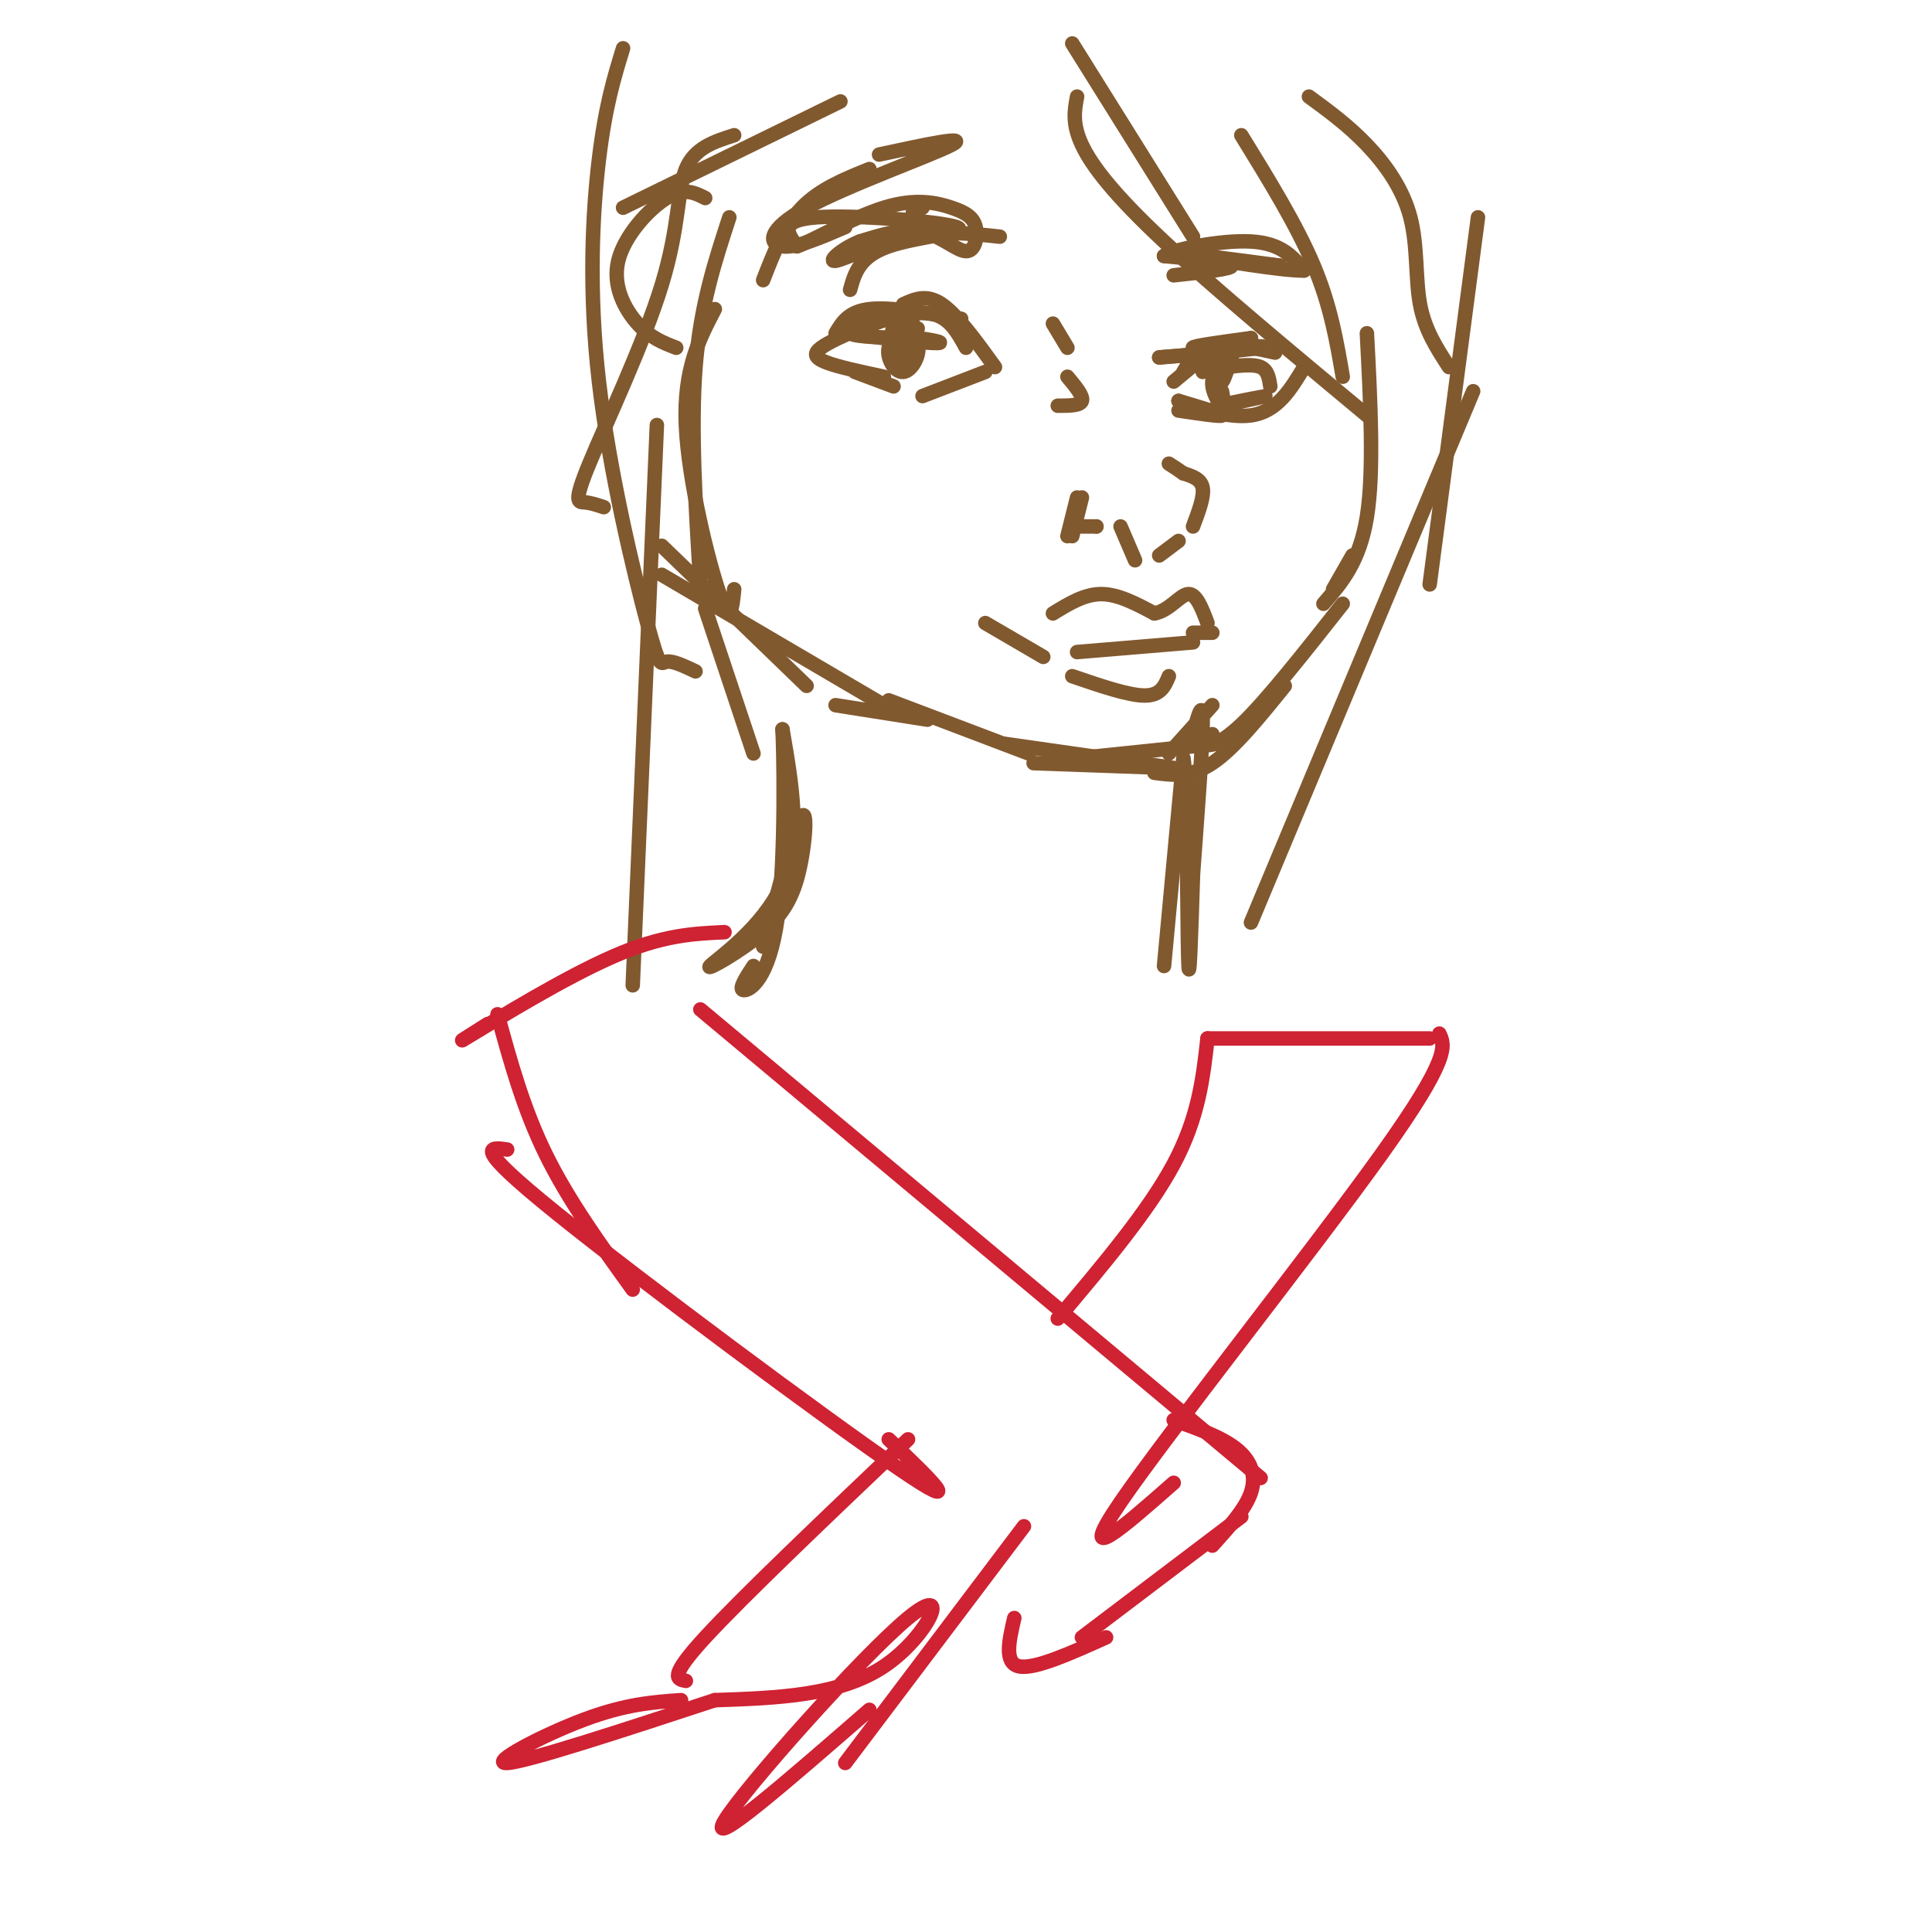 <svg viewBox='0 0 400 400' version='1.1' xmlns='http://www.w3.org/2000/svg' xmlns:xlink='http://www.w3.org/1999/xlink'><g fill='none' stroke='#81592f' stroke-width='3' stroke-linecap='round' stroke-linejoin='round'><path d='M158,196c3.333,-12.600 6.667,-25.200 8,-27c1.333,-1.800 0.667,7.200 -1,13c-1.667,5.800 -4.333,8.400 -7,11'/><path d='M158,193c-4.464,3.917 -12.125,8.208 -11,7c1.125,-1.208 11.036,-7.917 15,-17c3.964,-9.083 1.982,-20.542 0,-32'/><path d='M162,151c0.214,2.917 0.750,26.208 -1,39c-1.750,12.792 -5.786,15.083 -7,15c-1.214,-0.083 0.393,-2.542 2,-5'/><path d='M241,200c0.000,0.000 4.000,-43.000 4,-43'/><path d='M245,157c0.800,3.178 0.800,32.622 1,41c0.200,8.378 0.600,-4.311 1,-17'/><path d='M247,181c0.689,-9.622 1.911,-25.178 2,-31c0.089,-5.822 -0.956,-1.911 -2,2'/><path d='M242,156c0.000,0.000 9.000,-10.000 9,-10'/><path d='M214,158c0.000,0.000 28.000,1.000 28,1'/><path d='M243,159c0.000,0.000 -35.000,-5.000 -35,-5'/><path d='M213,156c0.000,0.000 -29.000,-11.000 -29,-11'/><path d='M192,149c0.000,0.000 -19.000,-3.000 -19,-3'/><path d='M223,157c0.000,0.000 29.000,-3.000 29,-3'/><path d='M239,160c3.750,0.500 7.500,1.000 12,-2c4.500,-3.000 9.750,-9.500 15,-16'/><path d='M251,152c-1.267,0.733 -2.533,1.467 -2,2c0.533,0.533 2.867,0.867 8,-4c5.133,-4.867 13.067,-14.933 21,-25'/><path d='M276,122c0.000,0.000 4.000,-7.000 4,-7'/><path d='M274,125c3.750,-4.333 7.500,-8.667 9,-18c1.500,-9.333 0.750,-23.667 0,-38'/><path d='M183,146c0.000,0.000 -46.000,-27.000 -46,-27'/><path d='M152,122c-0.356,3.778 -0.711,7.556 -3,1c-2.289,-6.556 -6.511,-23.444 -7,-35c-0.489,-11.556 2.756,-17.778 6,-24'/><path d='M146,126c0.000,0.000 10.000,30.000 10,30'/><path d='M167,142c0.000,0.000 -30.000,-29.000 -30,-29'/><path d='M145,121c-1.000,-16.167 -2.000,-32.333 -1,-45c1.000,-12.667 4.000,-21.833 7,-31'/><path d='M146,41c-2.179,-1.113 -4.357,-2.226 -8,0c-3.643,2.226 -8.750,7.792 -10,13c-1.250,5.208 1.357,10.060 4,13c2.643,2.940 5.321,3.970 8,5'/><path d='M129,10c-1.833,5.967 -3.665,11.933 -5,23c-1.335,11.067 -2.172,27.234 0,46c2.172,18.766 7.354,40.129 10,50c2.646,9.871 2.756,8.249 4,8c1.244,-0.249 3.622,0.876 6,2'/><path d='M136,88c0.000,0.000 -5.000,116.000 -5,116'/><path d='M271,20c4.077,2.988 8.155,5.976 12,10c3.845,4.024 7.458,9.083 9,15c1.542,5.917 1.012,12.690 2,18c0.988,5.310 3.494,9.155 6,13'/><path d='M306,45c0.000,0.000 -10.000,76.000 -10,76'/><path d='M305,81c0.000,0.000 -46.000,110.000 -46,110'/><path d='M278,78c-1.250,-7.333 -2.500,-14.667 -6,-23c-3.500,-8.333 -9.250,-17.667 -15,-27'/><path d='M283,86c-15.867,-13.200 -31.733,-26.400 -42,-36c-10.267,-9.600 -14.933,-15.600 -17,-20c-2.067,-4.400 -1.533,-7.200 -1,-10'/><path d='M247,49c0.000,0.000 -25.000,-40.000 -25,-40'/><path d='M191,43c0.000,0.000 -2.000,1.000 -2,1'/><path d='M182,32c9.506,-2.054 19.012,-4.107 15,-2c-4.012,2.107 -21.542,8.375 -30,13c-8.458,4.625 -7.845,7.607 -5,8c2.845,0.393 7.923,-1.804 13,-4'/><path d='M180,35c-5.167,2.083 -10.333,4.167 -14,8c-3.667,3.833 -5.833,9.417 -8,15'/><path d='M152,28c-4.100,1.300 -8.201,2.600 -10,7c-1.799,4.400 -1.297,11.901 -5,24c-3.703,12.099 -11.612,28.796 -15,37c-3.388,8.204 -2.254,7.915 -1,8c1.254,0.085 2.627,0.542 4,1'/><path d='M129,43c0.000,0.000 45.000,-22.000 45,-22'/><path d='M176,60c0.958,-3.446 1.917,-6.893 8,-9c6.083,-2.107 17.292,-2.875 14,-4c-3.292,-1.125 -21.083,-2.607 -29,-2c-7.917,0.607 -5.958,3.304 -4,6'/><path d='M165,51c2.691,-0.846 11.419,-5.959 18,-8c6.581,-2.041 11.015,-1.008 14,0c2.985,1.008 4.522,1.992 5,4c0.478,2.008 -0.102,5.041 -2,5c-1.898,-0.041 -5.114,-3.154 -9,-4c-3.886,-0.846 -8.443,0.577 -13,2'/><path d='M178,50c-3.810,1.512 -6.833,4.292 -5,4c1.833,-0.292 8.524,-3.655 15,-5c6.476,-1.345 12.738,-0.673 19,0'/><path d='M199,66c-7.333,-1.250 -14.667,-2.500 -19,-2c-4.333,0.500 -5.667,2.750 -7,5'/><path d='M187,63c2.417,-1.083 4.833,-2.167 8,0c3.167,2.167 7.083,7.583 11,13'/><path d='M204,77c0.000,0.000 -13.000,5.000 -13,5'/><path d='M185,80c0.000,0.000 -8.000,-3.000 -8,-3'/><path d='M183,78c-4.778,-1.022 -9.556,-2.044 -12,-3c-2.444,-0.956 -2.556,-1.844 -1,-3c1.556,-1.156 4.778,-2.578 8,-4'/><path d='M190,68c-2.742,0.976 -5.483,1.952 -6,4c-0.517,2.048 1.191,5.167 3,5c1.809,-0.167 3.718,-3.622 3,-6c-0.718,-2.378 -4.062,-3.679 -5,-3c-0.938,0.679 0.531,3.340 2,6'/><path d='M187,74c0.933,-0.756 2.267,-5.644 2,-7c-0.267,-1.356 -2.133,0.822 -4,3'/><path d='M183,65c-4.083,1.583 -8.167,3.167 -7,4c1.167,0.833 7.583,0.917 14,1'/><path d='M190,70c3.845,0.476 6.458,1.167 3,1c-3.458,-0.167 -12.988,-1.190 -16,-2c-3.012,-0.810 0.494,-1.405 4,-2'/><path d='M181,67c2.978,-1.067 8.422,-2.733 12,-2c3.578,0.733 5.289,3.867 7,7'/><path d='M245,77c1.222,-2.067 2.444,-4.133 6,-5c3.556,-0.867 9.444,-0.533 8,0c-1.444,0.533 -10.222,1.267 -19,2'/><path d='M240,74c2.333,-0.133 17.667,-1.467 21,-2c3.333,-0.533 -5.333,-0.267 -14,0'/><path d='M247,72c-0.333,-0.333 5.833,-1.167 12,-2'/><path d='M259,70c0.333,0.333 -4.833,2.167 -10,4'/><path d='M253,84c4.583,-1.000 9.167,-2.000 9,-2c-0.167,0.000 -5.083,1.000 -10,2'/><path d='M254,72c-0.583,3.333 -1.167,6.667 -1,7c0.167,0.333 1.083,-2.333 2,-5'/><path d='M255,74c0.000,-0.333 -1.000,1.333 -2,3'/><path d='M249,74c0.000,0.000 -6.000,5.000 -6,5'/><path d='M254,76c2.750,-0.333 5.500,-0.667 7,0c1.500,0.667 1.750,2.333 2,4'/><path d='M264,73c-3.750,-0.833 -7.500,-1.667 -10,-1c-2.500,0.667 -3.750,2.833 -5,5'/><path d='M255,74c-1.911,1.489 -3.822,2.978 -4,5c-0.178,2.022 1.378,4.578 2,5c0.622,0.422 0.311,-1.289 0,-3'/><path d='M244,85c4.500,0.667 9.000,1.333 9,1c0.000,-0.333 -4.500,-1.667 -9,-3'/><path d='M244,83c1.444,0.644 9.556,3.756 15,3c5.444,-0.756 8.222,-5.378 11,-10'/><path d='M243,57c6.167,-0.667 12.333,-1.333 12,-2c-0.333,-0.667 -7.167,-1.333 -14,-2'/><path d='M241,53c1.333,-1.244 11.667,-3.356 18,-3c6.333,0.356 8.667,3.178 11,6'/><path d='M270,56c-3.933,0.178 -19.267,-2.378 -22,-3c-2.733,-0.622 7.133,0.689 17,2'/><path d='M265,55c-0.500,0.000 -10.250,-1.000 -20,-2'/><path d='M235,116c0.000,0.000 -3.000,-7.000 -3,-7'/><path d='M240,115c0.000,0.000 4.000,-3.000 4,-3'/><path d='M247,109c1.167,-3.083 2.333,-6.167 2,-8c-0.333,-1.833 -2.167,-2.417 -4,-3'/><path d='M245,98c-1.167,-0.833 -2.083,-1.417 -3,-2'/><path d='M221,78c1.667,2.000 3.333,4.000 3,5c-0.333,1.000 -2.667,1.000 -5,1'/><path d='M221,72c0.000,0.000 -3.000,-5.000 -3,-5'/><path d='M222,111c0.000,0.000 2.000,-8.000 2,-8'/><path d='M227,109c0.000,0.000 0.000,0.000 0,0'/><path d='M227,109c-0.500,0.000 -1.750,0.000 -3,0'/><path d='M221,111c0.000,0.000 2.000,-8.000 2,-8'/><path d='M218,127c3.250,-2.000 6.500,-4.000 10,-4c3.500,0.000 7.250,2.000 11,4'/><path d='M239,127c3.089,-0.533 5.311,-3.867 7,-4c1.689,-0.133 2.844,2.933 4,6'/><path d='M223,135c0.000,0.000 24.000,-2.000 24,-2'/><path d='M242,140c-0.833,2.000 -1.667,4.000 -5,4c-3.333,0.000 -9.167,-2.000 -15,-4'/><path d='M216,136c0.000,0.000 -12.000,-7.000 -12,-7'/><path d='M247,131c0.000,0.000 4.000,0.000 4,0'/></g>
<g fill='none' stroke='#cf2233' stroke-width='3' stroke-linecap='round' stroke-linejoin='round'><path d='M150,193c-6.422,0.289 -12.844,0.578 -23,5c-10.156,4.422 -24.044,12.978 -29,16c-4.956,3.022 -0.978,0.511 3,-2'/><path d='M103,210c2.667,9.750 5.333,19.500 10,29c4.667,9.500 11.333,18.750 18,28'/><path d='M105,238c-3.711,-0.533 -7.422,-1.067 10,13c17.422,14.067 55.978,42.733 71,53c15.022,10.267 6.511,2.133 -2,-6'/><path d='M145,209c0.000,0.000 116.000,97.000 116,97'/><path d='M250,215c0.000,0.000 46.000,0.000 46,0'/><path d='M298,214c1.178,2.467 2.356,4.933 -12,25c-14.356,20.067 -44.244,57.733 -54,72c-9.756,14.267 0.622,5.133 11,-4'/><path d='M219,273c9.417,-11.167 18.833,-22.333 24,-32c5.167,-9.667 6.083,-17.833 7,-26'/><path d='M188,298c-17.167,16.333 -34.333,32.667 -42,41c-7.667,8.333 -5.833,8.667 -4,9'/><path d='M148,352c-19.489,6.400 -38.978,12.800 -43,13c-4.022,0.200 7.422,-5.800 16,-9c8.578,-3.200 14.289,-3.600 20,-4'/><path d='M148,352c12.917,-0.440 25.833,-0.881 35,-7c9.167,-6.119 14.583,-17.917 5,-10c-9.583,7.917 -34.167,35.548 -38,42c-3.833,6.452 13.083,-8.274 30,-23'/><path d='M175,365c0.000,0.000 37.000,-49.000 37,-49'/><path d='M243,294c4.978,1.778 9.956,3.556 13,6c3.044,2.444 4.156,5.556 3,9c-1.156,3.444 -4.578,7.222 -8,11'/><path d='M257,314c0.000,0.000 -33.000,25.000 -33,25'/><path d='M229,339c-7.417,3.333 -14.833,6.667 -18,6c-3.167,-0.667 -2.083,-5.333 -1,-10'/></g>
</svg>